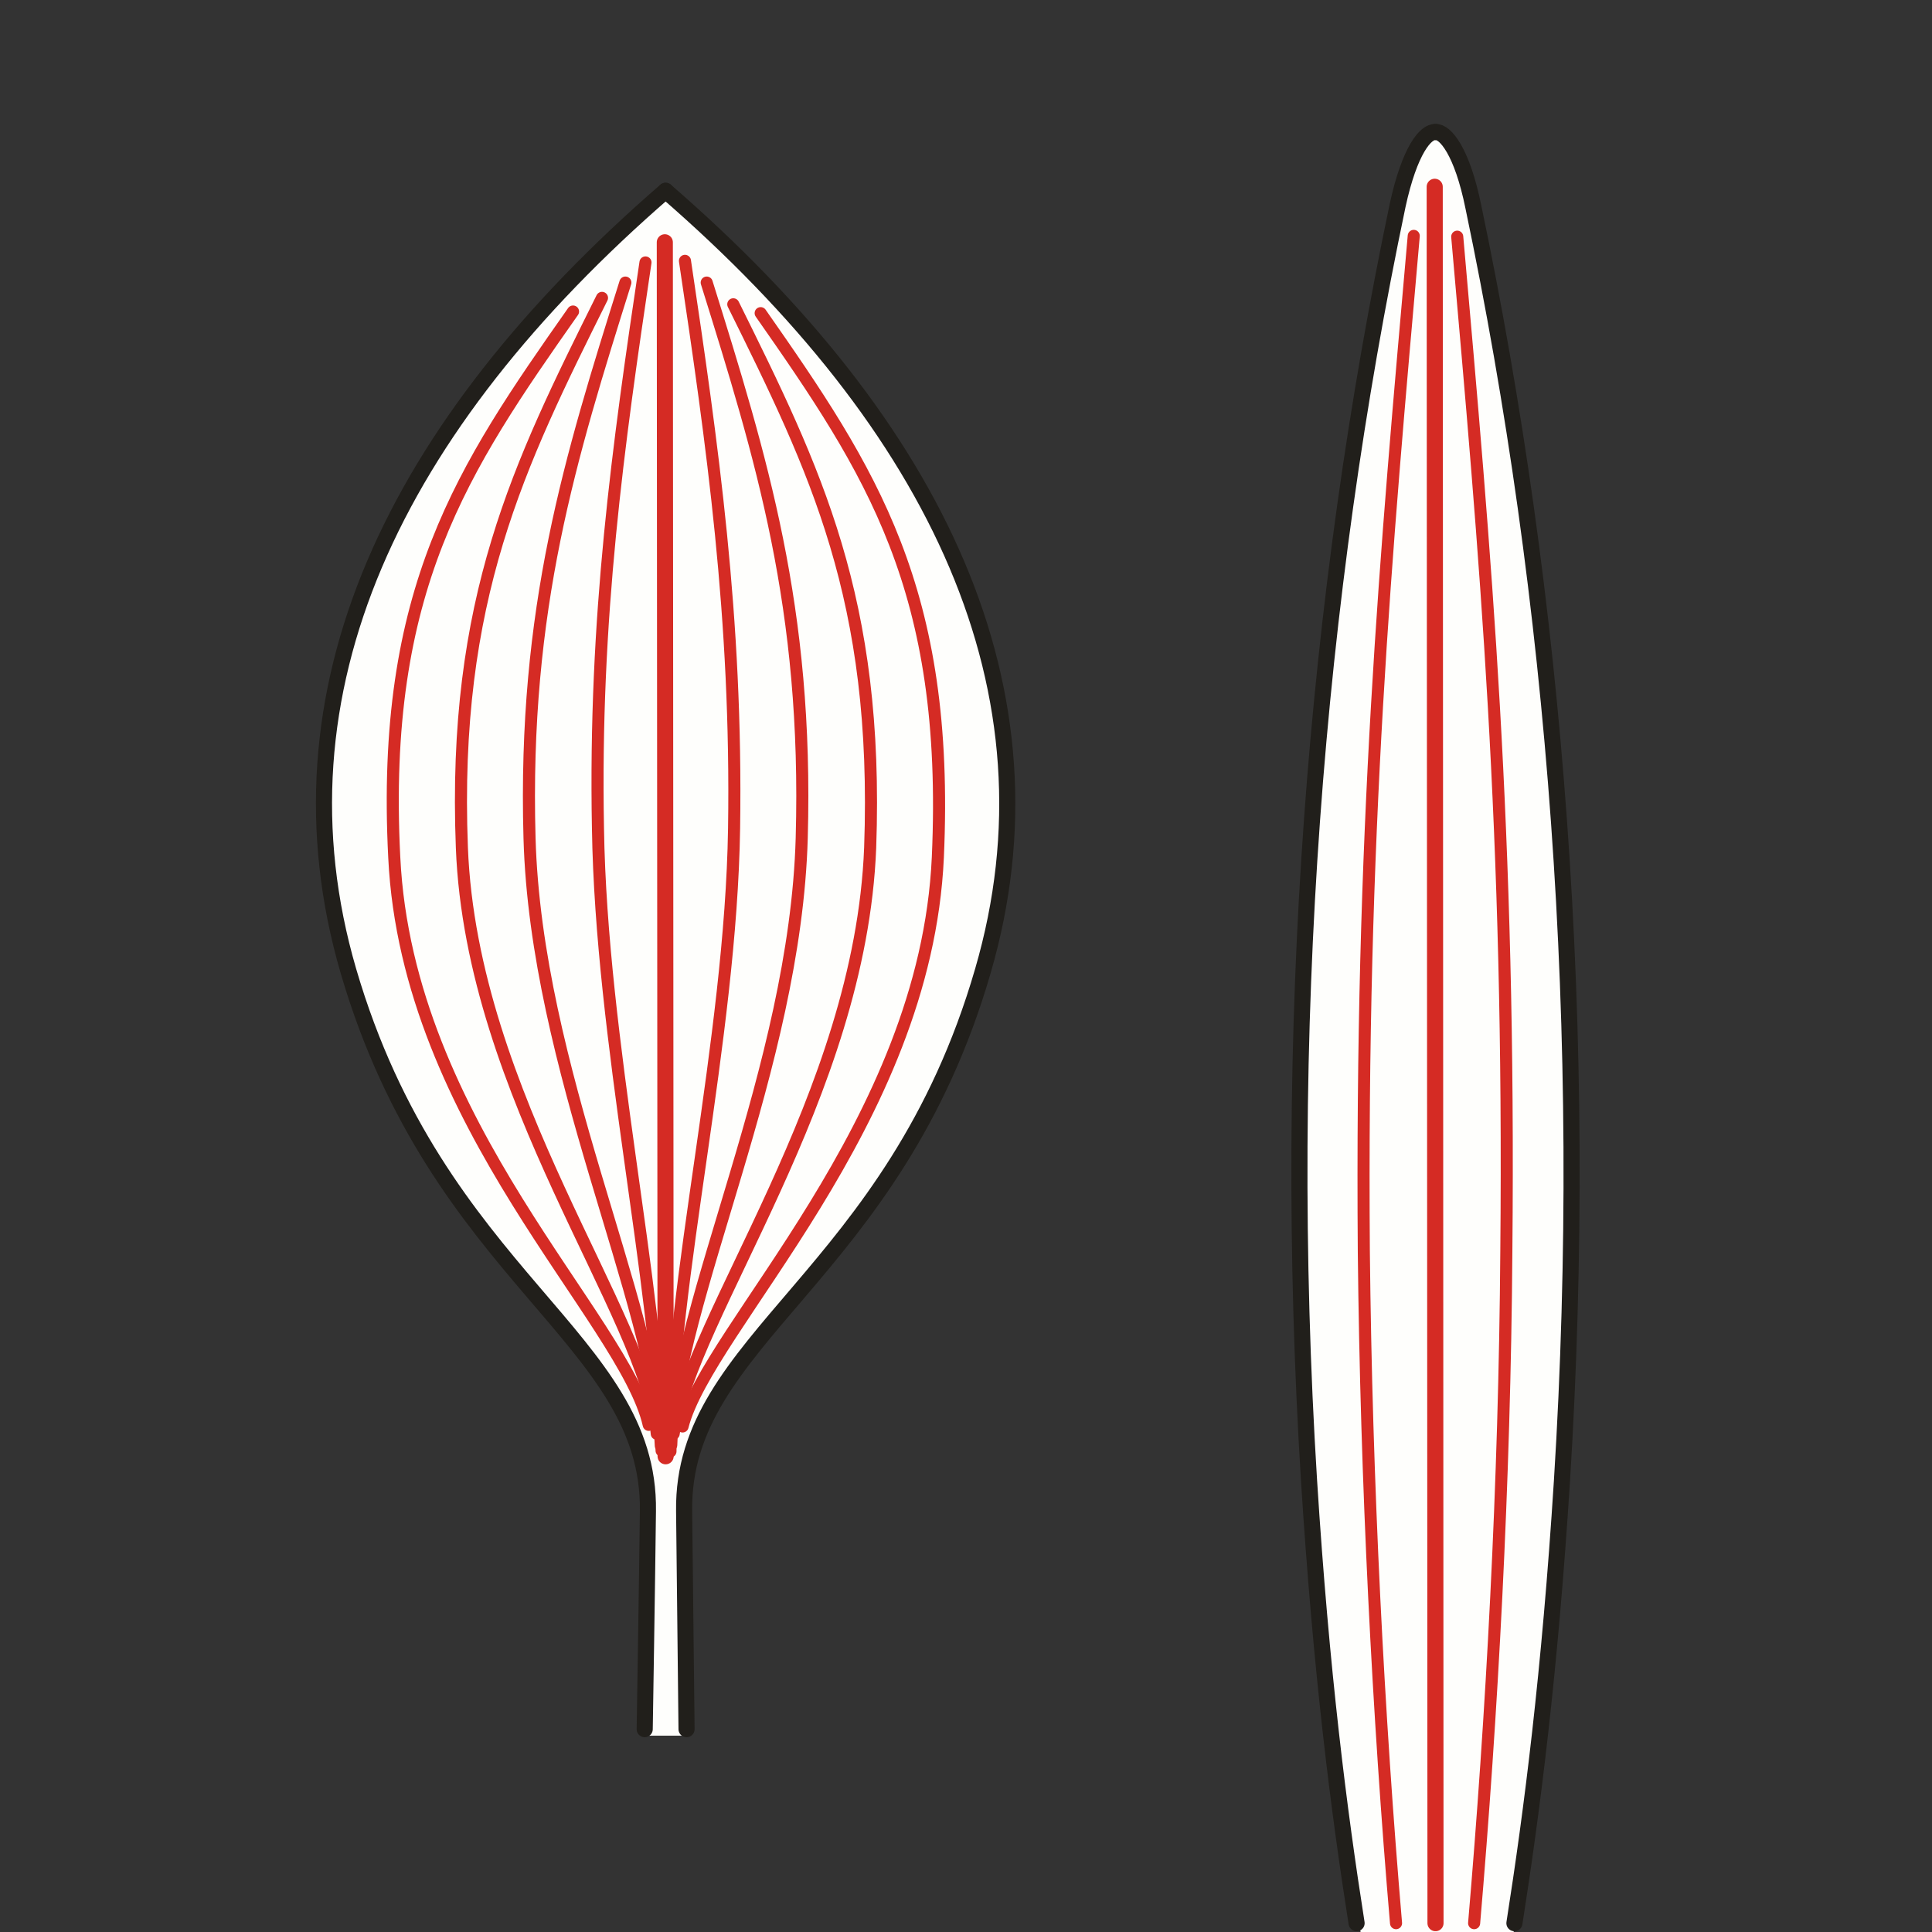 <?xml version="1.0" encoding="utf-8"?>
<!-- Generator: Adobe Illustrator 16.0.4, SVG Export Plug-In . SVG Version: 6.00 Build 0)  -->
<!DOCTYPE svg PUBLIC "-//W3C//DTD SVG 1.1//EN" "http://www.w3.org/Graphics/SVG/1.1/DTD/svg11.dtd">
<svg version="1.1" id="Ebene_1" xmlns="http://www.w3.org/2000/svg" xmlns:xlink="http://www.w3.org/1999/xlink" x="0px" y="0px"
	 width="68.031px" height="68.032px" viewBox="0 0 68.031 68.032" enable-background="new 0 0 68.031 68.032" xml:space="preserve">
<rect x="0" y="0" width="68.031" height="68.032" fill="#333333" stroke="none"/>
<rect y="0" fill="none" width="68.032" height="68.032"/>
<g>
	<defs>
		<rect id="SVGID_1_" y="0.001" width="68.031" height="68.031"/>
	</defs>
	<clipPath id="SVGID_2_">
		<use xlink:href="#SVGID_1_"  overflow="visible"/>
	</clipPath>
	<path clip-path="url(#SVGID_2_)" fill-rule="evenodd" clip-rule="evenodd" fill="#FEFEFC" d="M22.729,61.116
		c0.028-2.126,0.085-7.37,0.085-8.532c0-1.503-1.361-4.139-2.552-5.273c-1.219-1.104-4.424-5.47-5.87-7.881
		c-1.417-2.38-3.289-8.022-3.006-12.585c0.312-4.564,2.411-8.022,3.914-11.027c1.503-3.005,4.877-6.236,5.926-7.2
		c1.049-0.964,2.24-1.956,2.24-1.956s5.19,4.961,7.373,7.88c2.156,2.92,4.566,8.164,4.651,14.174
		c0.057,6.009-3.091,10.516-4.14,12.529c-1.05,2.013-4.424,5.556-5.473,7.058s-1.872,2.608-1.787,5.018
		c0.057,1.871,0.114,6.038,0.114,7.796H22.729z"/>
	
		<path clip-path="url(#SVGID_2_)" fill="none" stroke="#211F1B" stroke-width="0.567" stroke-linecap="round" stroke-linejoin="round" stroke-miterlimit="10" d="
		M23.438,6.719C13.854,15.023,9.401,24.35,12.267,34.187c3.175,10.857,10.633,12.925,10.548,19.02
		c-0.028,2.467-0.113,7.682-0.113,7.682"/>
	
		<path clip-path="url(#SVGID_2_)" fill="none" stroke="#211F1B" stroke-width="0.567" stroke-linecap="round" stroke-linejoin="round" stroke-miterlimit="10" d="
		M23.438,6.719c9.585,8.305,14.037,17.631,11.173,27.468c-3.148,10.857-10.606,12.925-10.521,19.02
		c0.029,2.467,0.085,7.682,0.085,7.682"/>
	
		<line clip-path="url(#SVGID_2_)" fill="none" stroke="#D52B24" stroke-width="0.425" stroke-linecap="round" stroke-linejoin="round" stroke-miterlimit="10" x1="23.382" y1="8.532" x2="23.467" y2="49.18"/>
	
		<line clip-path="url(#SVGID_2_)" fill="none" stroke="#D52B24" stroke-width="0.567" stroke-linecap="round" stroke-linejoin="round" stroke-miterlimit="10" x1="23.41" y1="8.532" x2="23.438" y2="51.279"/>
	
		<path clip-path="url(#SVGID_2_)" fill="none" stroke="#D52B24" stroke-width="0.425" stroke-linecap="round" stroke-linejoin="round" stroke-miterlimit="10" d="
		M22.729,9.241c-0.964,6.463-1.814,12.501-1.673,19.928c0.113,7.455,2.127,16.101,2.24,21.911"/>
	
		<path clip-path="url(#SVGID_2_)" fill="none" stroke="#D52B24" stroke-width="0.425" stroke-linecap="round" stroke-linejoin="round" stroke-miterlimit="10" d="
		M22.021,9.95c-1.929,6.151-3.602,11.452-3.375,19.559c0.227,8.108,4.396,16.328,4.623,21.401"/>
	
		<path clip-path="url(#SVGID_2_)" fill="none" stroke="#D52B24" stroke-width="0.425" stroke-linecap="round" stroke-linejoin="round" stroke-miterlimit="10" d="
		M21.198,10.489c-2.92,5.868-5.274,10.602-4.934,19.36c0.34,8.759,6.522,16.498,6.862,20.637"/>
	
		<path clip-path="url(#SVGID_2_)" fill="none" stroke="#D52B24" stroke-width="0.425" stroke-linecap="round" stroke-linejoin="round" stroke-miterlimit="10" d="
		M24.119,9.185c0.964,6.463,1.843,12.558,1.73,19.984c-0.114,7.456-2.24,16.016-2.24,21.939"/>
	
		<path clip-path="url(#SVGID_2_)" fill="none" stroke="#D52B24" stroke-width="0.425" stroke-linecap="round" stroke-linejoin="round" stroke-miterlimit="10" d="
		M24.885,9.95c1.928,6.179,3.573,11.452,3.346,19.559c-0.227,8.108-4.424,16.299-4.594,21.374"/>
	
		<path clip-path="url(#SVGID_2_)" fill="none" stroke="#D52B24" stroke-width="0.425" stroke-linecap="round" stroke-linejoin="round" stroke-miterlimit="10" d="
		M25.821,10.715c2.892,5.839,5.132,10.375,4.82,19.134c-0.34,8.759-6.323,16.47-6.919,20.637"/>
	
		<path clip-path="url(#SVGID_2_)" fill="none" stroke="#D52B24" stroke-width="0.425" stroke-linecap="round" stroke-linejoin="round" stroke-miterlimit="10" d="
		M20.178,10.97c-3.885,5.527-6.777,9.779-6.295,19.219c0.453,9.41,8.109,16.242,8.961,19.984"/>
	
		<path clip-path="url(#SVGID_2_)" fill="none" stroke="#D52B24" stroke-width="0.425" stroke-linecap="round" stroke-linejoin="round" stroke-miterlimit="10" d="
		M26.785,11.027c3.885,5.556,6.664,9.723,6.239,19.162c-0.426,9.411-8.111,16.583-8.989,20.041"/>
	<path clip-path="url(#SVGID_2_)" fill-rule="evenodd" clip-rule="evenodd" fill="#FEFEFC" d="M47.91,68.032
		c-0.566-3.26-1.588-10.913-1.786-14.938c-0.227-4.733-0.596-15.761-0.227-20.183c0.396-4.422,1.446-16.129,2.269-20.098
		c0.822-3.968,1.418-8.163,2.467-8.107c1.049,0.085,2.921,10.885,3.46,14.939c0.51,4.054,1.504,16.412,1.36,24.888
		c-0.142,7.03-1.645,19.417-2.154,23.499H47.91z"/>
	
		<path clip-path="url(#SVGID_2_)" fill="none" stroke="#211F1B" stroke-width="0.567" stroke-linecap="round" stroke-linejoin="round" stroke-miterlimit="10" d="
		M50.548,4.649c-0.34-0.028-0.907,0.624-1.333,2.58c-2.893,13.776-4.111,28.998-3.119,44.928c0.426,6.72,1.049,11.595,1.673,15.563"
		/>
	
		<path clip-path="url(#SVGID_2_)" fill="none" stroke="#211F1B" stroke-width="0.567" stroke-linecap="round" stroke-linejoin="round" stroke-miterlimit="10" d="
		M50.548,4.649c0.34-0.028,0.937,0.68,1.333,2.636C54.773,21.062,55.992,36.283,55,52.157c-0.426,6.72-1.05,11.595-1.673,15.563"/>
	
		<line clip-path="url(#SVGID_2_)" fill="none" stroke="#D52B24" stroke-width="0.425" stroke-linecap="round" stroke-linejoin="round" stroke-miterlimit="10" x1="50.491" y1="6.747" x2="50.576" y2="67.72"/>
	
		<line clip-path="url(#SVGID_2_)" fill="none" stroke="#D52B24" stroke-width="0.567" stroke-linecap="round" stroke-linejoin="round" stroke-miterlimit="10" x1="50.52" y1="6.577" x2="50.548" y2="67.72"/>
	
		<path clip-path="url(#SVGID_2_)" fill="none" stroke="#D52B24" stroke-width="0.425" stroke-linecap="round" stroke-linejoin="round" stroke-miterlimit="10" d="
		M49.782,8.306c-0.992,11.253-1.872,20.948-1.758,35.772c0.085,8.136,0.51,16.356,1.134,23.642"/>
	
		<path clip-path="url(#SVGID_2_)" fill="none" stroke="#D52B24" stroke-width="0.425" stroke-linecap="round" stroke-linejoin="round" stroke-miterlimit="10" d="
		M51.313,8.334c0.992,11.253,1.871,20.919,1.729,35.745c-0.057,8.163-0.51,16.355-1.134,23.641"/>
</g>
</svg>
